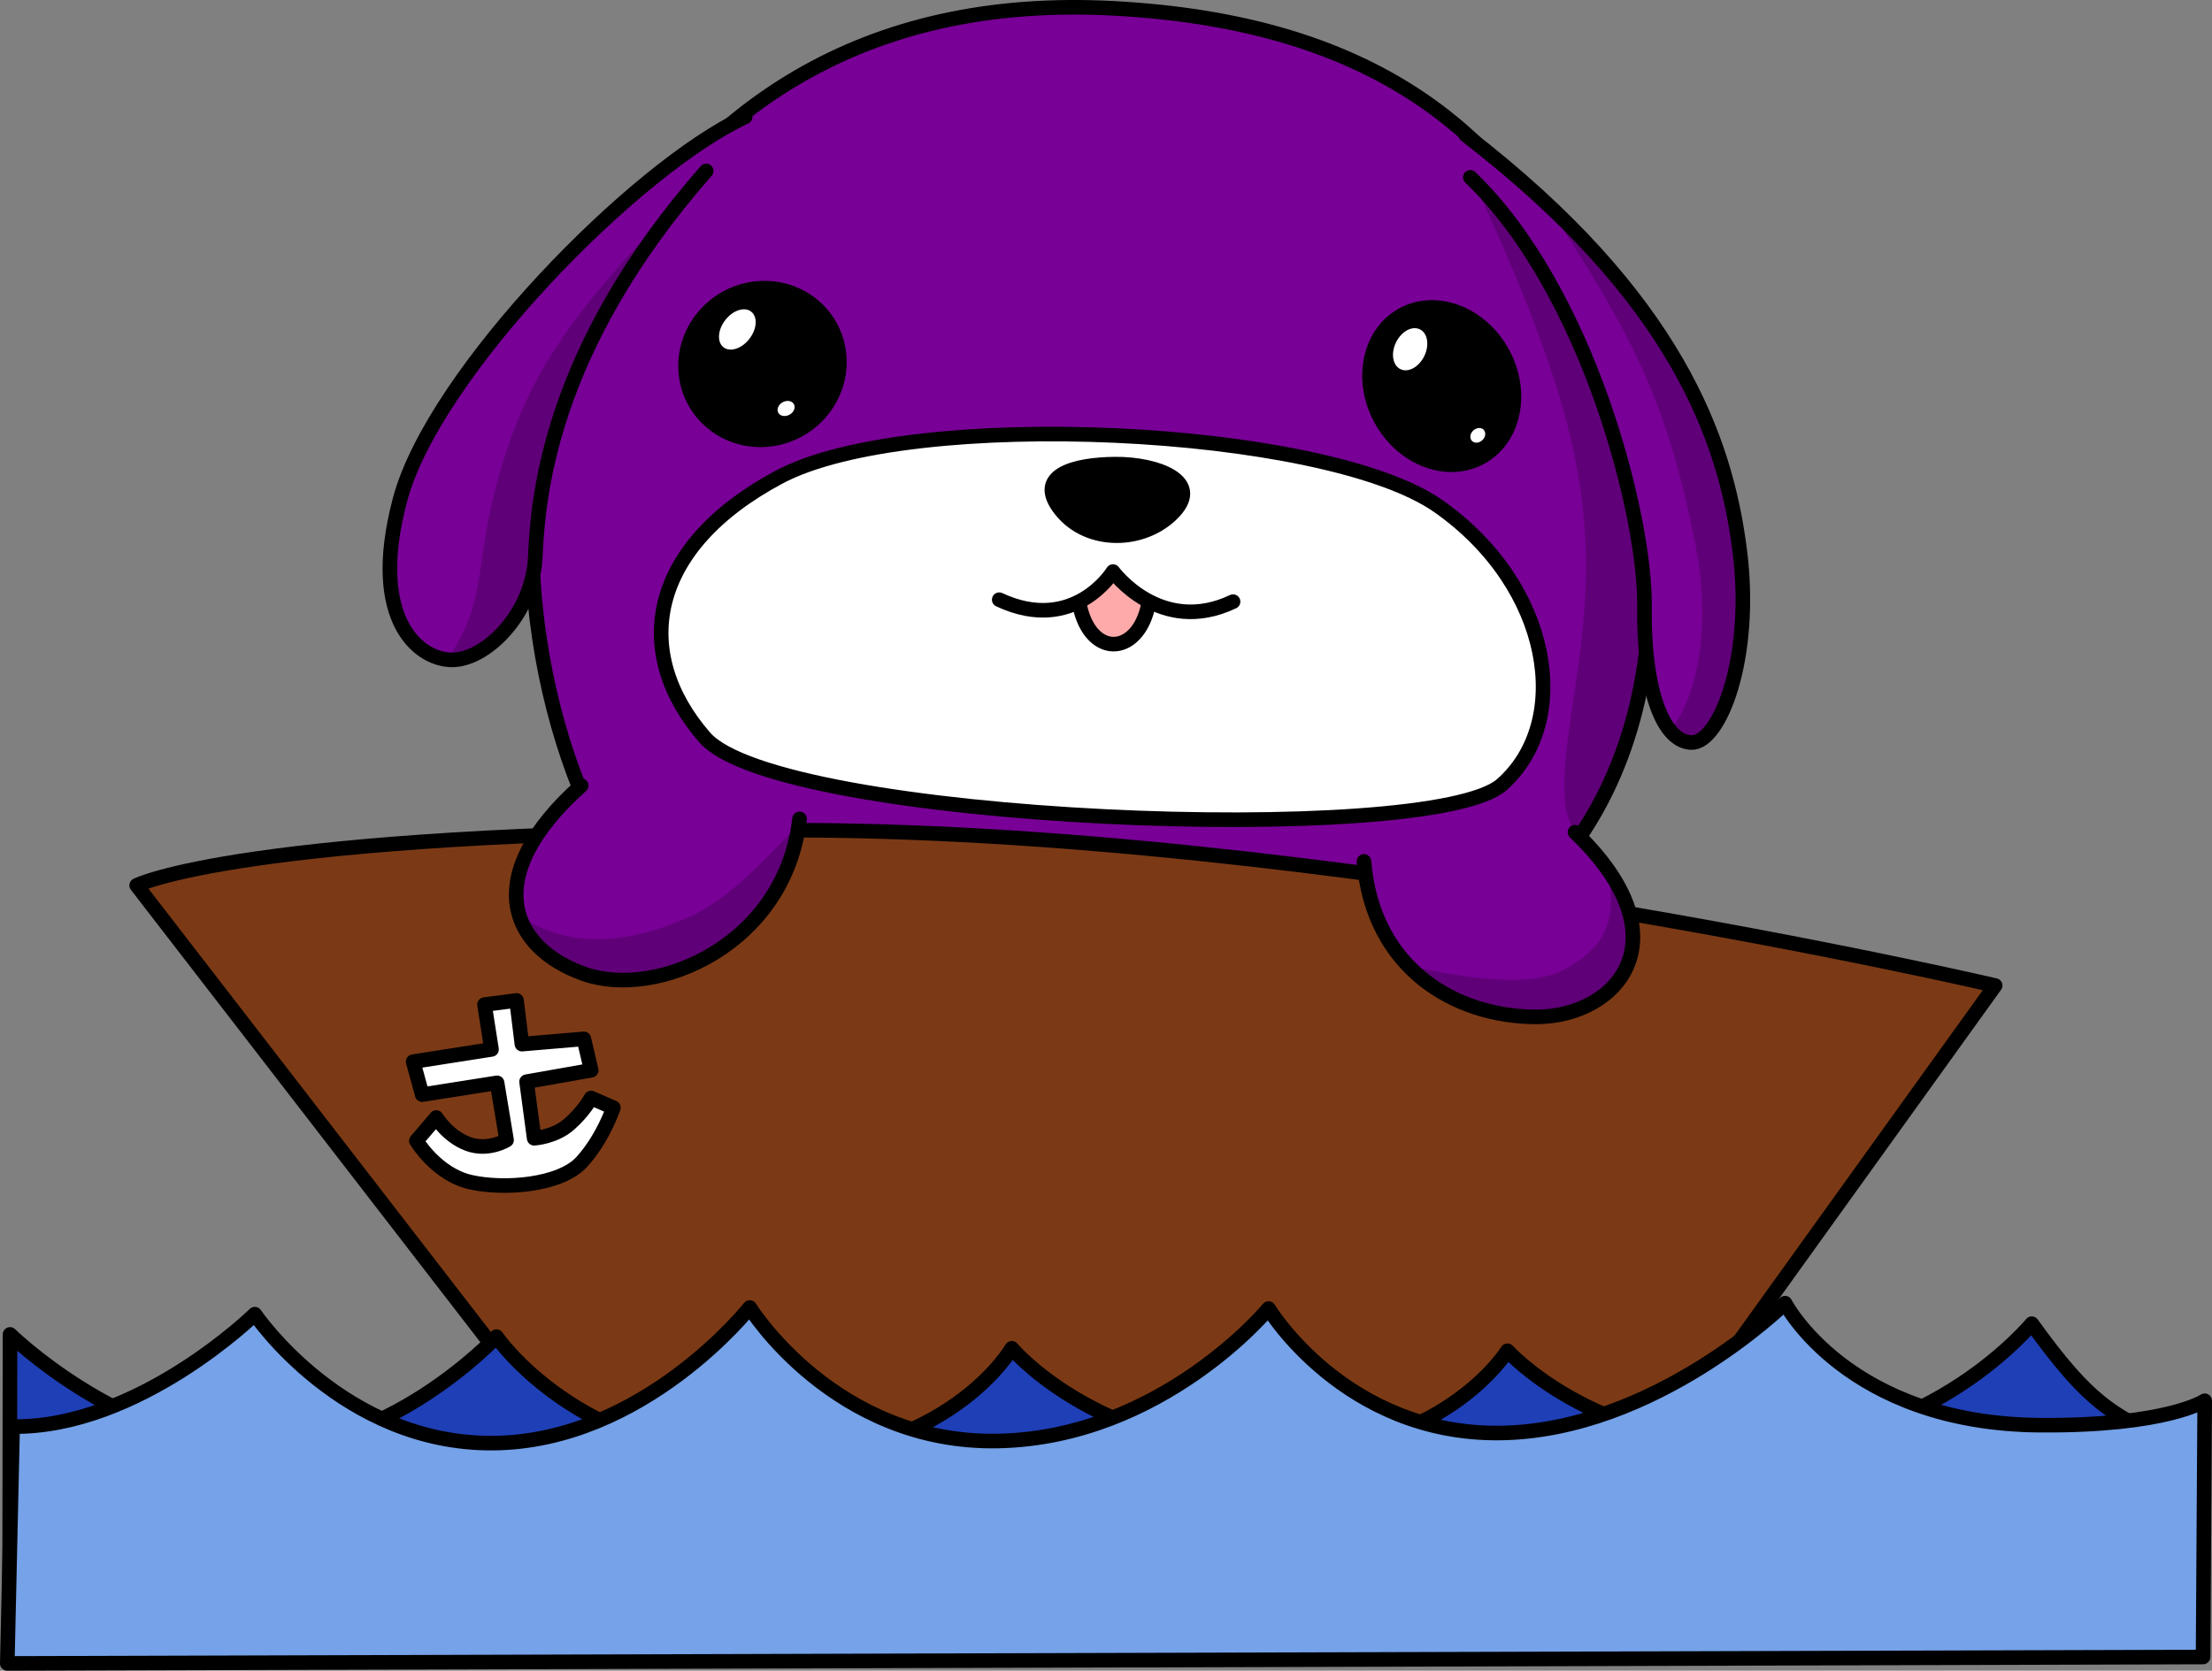 <?xml version="1.0" encoding="UTF-8" standalone="no"?>
<svg
   xmlns:dc="http://purl.org/dc/elements/1.1/"
   xmlns:cc="http://creativecommons.org/ns#"
   xmlns:rdf="http://www.w3.org/1999/02/22-rdf-syntax-ns#"
   xmlns:svg="http://www.w3.org/2000/svg"
   xmlns="http://www.w3.org/2000/svg"
   xmlns:sodipodi="http://sodipodi.sourceforge.net/DTD/sodipodi-0.dtd"
   xmlns:inkscape="http://www.inkscape.org/namespaces/inkscape"
   width="160.389mm"
   height="121.17mm"
   viewBox="0 0 160.389 121.17"
   version="1.1"
   id="svg8"
   inkscape:version="1.0.2 (e86c870879, 2021-01-15, custom)"
   sodipodi:docname="ship.svg"
   inkscape:export-filename="/home/dllu/sync/art/puppy/ship.png"
   inkscape:export-xdpi="90"
   inkscape:export-ydpi="90">
  <rect x="0" y="0" width="160.389" height="121.17" fill="#808080" stroke="none"/>
  <defs
     id="defs2" />
  <sodipodi:namedview
     id="base"
     pagecolor="#ffffff"
     bordercolor="#666666"
     borderopacity="1.0"
     inkscape:pageopacity="0.0"
     inkscape:pageshadow="2"
     inkscape:zoom="4"
     inkscape:cx="361.72265"
     inkscape:cy="227.73546"
     inkscape:document-units="mm"
     inkscape:current-layer="layer1"
     inkscape:document-rotation="0"
     showgrid="false"
     inkscape:window-width="3836"
     inkscape:window-height="2103"
     inkscape:window-x="0"
     inkscape:window-y="0"
     inkscape:window-maximized="1"
     fit-margin-top="0"
     fit-margin-left="0"
     fit-margin-right="0"
     fit-margin-bottom="0" />
  <g
     inkscape:label="Layer 1"
     inkscape:groupmode="layer"
     id="layer1"
     transform="translate(-10.128,-82.729)">
    <path
       style="fill:#780096;fill-opacity:1;stroke:#000000;stroke-width:1.058;stroke-linecap:round;stroke-linejoin:round;stroke-miterlimit:4;stroke-dasharray:none;stroke-opacity:1"
       d="m 54.312,144.379 c -4.925,-8.428 -9.015,-26.325 -1.347,-40.075 7.668,-13.75 19.787,-21.947 37.939,-20.968 18.152,0.98 29.009,8.502 34.96,22.991 5.95,14.489 5.811,31.868 -5.345,41.822"
       id="path839"
       sodipodi:nodetypes="czzzc" />
    <path
       style="fill:#7b3a15;fill-opacity:1;stroke:#000000;stroke-width:1.058;stroke-linecap:round;stroke-linejoin:round;stroke-miterlimit:4;stroke-dasharray:none;stroke-opacity:1"
       d="M 52.58,189.078 20.038,146.941 c 0,0 7.517,-3.828 46.661,-3.999 39.143,-0.17 88.094,11.261 88.094,11.261 l -24.389,33.939 z"
       id="path833"
       sodipodi:nodetypes="cczccc" />
    <path
       style="fill:#780096;fill-opacity:1;stroke:#000000;stroke-width:1.058;stroke-linecap:round;stroke-linejoin:round;stroke-miterlimit:4;stroke-dasharray:none;stroke-opacity:1"
       d="m 64.16,91.205 c -7.961,3.693 -22.573,18.582 -25.02,27.734 -2.384,8.914 1.516,11.786 3.944,11.643 2.428,-0.143 5.676,-3.415 5.857,-7.464 0.18,-4.048 0.901,-14.922 12.394,-27.991"
       id="path841"
       sodipodi:nodetypes="csssc" />
    <path
       id="path907"
       style="opacity:0.2;fill:#000000;fill-opacity:1;stroke:none;stroke-width:1px;stroke-linecap:butt;stroke-linejoin:miter;stroke-opacity:1"
       d="m 441.223,361.299 c 24.792,53.892 32.732,82.096 30.609,116.004 -1.793,28.638 -10.491,53.602 -1.928,63.49 0.372,0.43 0.811,0.845 1.279,1.254 26.154,-38.431 23.771,-93.304 4.521,-140.178 -6.222,-15.151 -13.871,-28.276 -23.123,-39.43 z"
       transform="scale(0.265)" />
    <path
       style="fill:#780096;fill-opacity:1;stroke:#000000;stroke-width:1.058;stroke-linecap:round;stroke-linejoin:round;stroke-miterlimit:4;stroke-dasharray:none;stroke-opacity:1"
       d="m 116.401,92.516 c 15.313,11.793 18.849,22.135 19.868,30.108 1.006,7.877 -1.479,14.013 -3.499,13.957 -2.02,-0.056 -3.487,-3.652 -3.407,-9.959 0.081,-6.307 -4.028,-22.766 -12.623,-31.029"
       id="path843"
       sodipodi:nodetypes="cscsc" />
    <path
       style="fill:#ffffff;fill-opacity:1;stroke:#000000;stroke-width:1.058;stroke-linecap:round;stroke-linejoin:round;stroke-miterlimit:4;stroke-dasharray:none;stroke-opacity:1"
       d="m 61.23,136.218 c -5.364,-6.151 -4.114,-13.814 5.393,-18.889 9.507,-5.075 39.571,-3.668 47.808,2.114 8.237,5.782 9.763,15.649 4.584,20.198 -5.179,4.549 -52.421,2.729 -57.785,-3.423 z"
       id="path845"
       sodipodi:nodetypes="zzszz" />
    <ellipse
       style="fill:#000000;fill-opacity:1;stroke-width:1.09;stroke-linecap:round;stroke-linejoin:round;stroke-miterlimit:4;stroke-dasharray:none"
       id="path847"
       cx="48.31"
       cy="151.797"
       rx="5.551"
       ry="6.423"
       transform="matrix(0.881,-0.473,0.475,0.88,0,0)" />
    <ellipse
       style="fill:#000000;fill-opacity:1;stroke-width:1.124;stroke-linecap:round;stroke-linejoin:round;stroke-miterlimit:4;stroke-dasharray:none"
       id="path849"
       cx="122.152"
       cy="37.507"
       rx="6"
       ry="6.136"
       transform="matrix(0.744,0.668,-0.679,0.734,0,0)" />
    <path
       style="fill:#780096;fill-opacity:1;stroke:#000000;stroke-width:1.058;stroke-linecap:round;stroke-linejoin:round;stroke-miterlimit:4;stroke-dasharray:none;stroke-opacity:1"
       d="m 109.027,145.203 c 0.63,7.741 6.599,11.271 12.478,11.276 5.879,0.005 10.885,-5.671 2.824,-13.394"
       id="path837"
       sodipodi:nodetypes="czc" />
    <path
       style="fill:#780096;fill-opacity:1;stroke:#000000;stroke-width:1.058;stroke-linecap:round;stroke-linejoin:round;stroke-miterlimit:4;stroke-dasharray:none;stroke-opacity:1"
       d="m 52.269,139.704 c -7.427,6.639 -5.086,11.792 0.212,13.66 5.298,1.868 14.585,-2.13 15.62,-11.243"
       id="path837-3"
       sodipodi:nodetypes="czc" />
    <path
       style="fill:#000000;fill-opacity:1;stroke:#000000;stroke-width:1.058;stroke-linecap:round;stroke-linejoin:round;stroke-miterlimit:4;stroke-dasharray:none;stroke-opacity:1"
       d="m 91.006,116.39 c 2.972,-0.02 6.353,1.222 4.224,3.473 -2.129,2.251 -6.175,2.376 -8.18,-0.146 -2.005,-2.522 0.985,-3.307 3.956,-3.327 z"
       id="path889"
       sodipodi:nodetypes="zzzz" />
    <ellipse
       style="fill:#ffffff;fill-opacity:1;stroke-width:1.058;stroke-linecap:round;stroke-linejoin:round;stroke-miterlimit:4;stroke-dasharray:none"
       id="path893"
       cx="115.5"
       cy="45.519"
       rx="1.108"
       ry="1.636"
       transform="rotate(37.678)" />
    <ellipse
       style="fill:#ffffff;fill-opacity:1;stroke-width:1.058;stroke-linecap:round;stroke-linejoin:round;stroke-miterlimit:4;stroke-dasharray:none"
       id="path895"
       cx="4.88"
       cy="130.788"
       rx="0.646"
       ry="0.515"
       transform="rotate(-28.72)" />
    <ellipse
       style="fill:#ffffff;fill-opacity:1;stroke-width:1.264;stroke-linecap:round;stroke-linejoin:round;stroke-miterlimit:4;stroke-dasharray:none"
       id="path897"
       cx="148.489"
       cy="47.494"
       rx="1.139"
       ry="1.607"
       transform="rotate(26.141)" />
    <ellipse
       style="fill:#ffffff;fill-opacity:1;stroke-width:1.058;stroke-linecap:round;stroke-linejoin:round;stroke-miterlimit:4;stroke-dasharray:none"
       id="path899"
       cx="8.089"
       cy="163.568"
       rx="0.586"
       ry="0.481"
       transform="rotate(-42.906)" />
    <path
       style="fill:#ffaaaa;stroke:none;stroke-width:0.265;stroke-linecap:butt;stroke-linejoin:miter;stroke-miterlimit:4;stroke-dasharray:none;stroke-opacity:1"
       d="m 90.832,124.713 -2.498,2.015 5.08,0.291 z"
       id="path903" />
    <path
       style="fill:#ffaaaa;stroke:#000000;stroke-width:1.058;stroke-linecap:butt;stroke-linejoin:miter;stroke-miterlimit:4;stroke-dasharray:none;stroke-opacity:1"
       d="m 88.334,126.198 c 0.634,4.327 4.34,4.232 5.08,0.291"
       id="path901"
       sodipodi:nodetypes="cc" />
    <path
       style="fill:none;stroke:#000000;stroke-width:1.058;stroke-linecap:round;stroke-linejoin:round;stroke-miterlimit:4;stroke-dasharray:none;stroke-opacity:1"
       d="m 82.581,126.222 c 5.433,2.543 8.25,-2.039 8.25,-2.039 0,0 3.432,4.69 8.704,2.18"
       id="path891"
       sodipodi:nodetypes="ccc" />
    <path
       id="path905"
       style="opacity:0.2;fill:#000000;fill-opacity:1;stroke:none;stroke-width:1px;stroke-linecap:butt;stroke-linejoin:miter;stroke-opacity:1"
       d="m 461.176,367.562 c 23.662,36.458 32.902,53.47 40.852,93.273 5.589,27.983 -2.156,45.781 -6.074,50.066 -0.285,0.312 -0.542,0.643 -0.779,0.986 1.907,2.772 4.159,4.255 6.633,4.324 7.634,0.212 17.028,-22.982 13.225,-52.752 -3.325,-26.028 -13.777,-58.744 -53.855,-95.898 z"
       transform="scale(0.265)" />
    <path
       id="path909"
       style="opacity:0.2;fill:#000000;fill-opacity:1;stroke:none;stroke-width:1px;stroke-linecap:butt;stroke-linejoin:miter;stroke-opacity:1"
       d="m 478.082,549.967 c 2.115,12.324 1.408,20.299 -12.096,27.682 -10.212,5.583 -32.291,1.201 -42.814,-1.375 9.147,10.267 22.661,15.13 36.059,15.141 19.816,0.017 36.979,-17.052 18.852,-41.447 z"
       transform="scale(0.265)" />
    <path
       id="path920"
       style="opacity:0.2;fill:#000000;fill-opacity:1;stroke:none;stroke-width:1px;stroke-linecap:butt;stroke-linejoin:miter;stroke-opacity:1"
       d="m 257.391,537.152 c -11.064,11.554 -20.234,21.452 -31.09,26.203 -10.856,4.751 -23.813,8.081 -36.379,4.107 -3.866,-1.222 -7.013,-2.922 -9.57,-4.723 1.997,7.808 8.816,13.665 18.002,16.904 20.024,7.061 55.124,-8.05 59.037,-42.492 z"
       transform="scale(0.265)" />
    <path
       id="path928"
       style="opacity:0.2;fill:#000000;fill-opacity:1;stroke:none;stroke-width:1px;stroke-linecap:butt;stroke-linejoin:miter;stroke-opacity:1"
       d="m 231.814,359.535 c -38.501,38.518 -48.687,55.048 -56.426,80.566 -7.739,25.518 -3.456,36.457 -14.533,52.041 -0.3,0.422 -0.559,0.826 -0.803,1.223 0.962,0.17 1.899,0.226 2.783,0.174 9.176,-0.539 21.454,-12.908 22.135,-28.209 0.681,-15.301 3.405,-56.398 46.844,-105.795 z"
       transform="scale(0.265)" />
    <path
       style="fill:#ffffff;fill-opacity:1;stroke:#000000;stroke-width:1.058;stroke-linecap:round;stroke-linejoin:round;stroke-miterlimit:4;stroke-dasharray:none;stroke-opacity:1"
       d="m 45.767,158.838 -5.682,0.888 0.655,2.391 5.431,-0.854 0.687,4.151 c 0,0 -1.343,0.829 -2.813,0.271 -1.47,-0.558 -2.282,-1.908 -2.282,-1.908 l -1.444,1.692 c 0,0 1.454,2.423 3.894,2.987 2.441,0.564 6.546,0.246 8.099,-1.458 1.552,-1.704 2.292,-3.936 2.292,-3.936 l -1.618,-0.7 c 0,0 -0.523,0.972 -1.585,1.904 -1.063,0.932 -2.541,1.015 -2.541,1.015 l -0.551,-4.102 4.686,-0.828 -0.533,-2.278 -4.49,0.382 -0.392,-3.169 -2.321,0.303 z"
       id="path933" />
    <path
       style="fill:#1f3fb7;fill-opacity:1;stroke:#000000;stroke-width:1.058;stroke-linecap:round;stroke-linejoin:round;stroke-miterlimit:4;stroke-dasharray:none;stroke-opacity:1"
       d="m 10.855,179.508 c 0,0 7.731,7.596 17.467,8.204 9.736,0.608 17.807,-8.042 17.807,-8.042 0,0 5.903,8.699 19.292,8.831 13.389,0.132 18.072,-7.987 18.072,-7.987 0,0 5.869,7.072 18.49,7.532 12.621,0.46 17.449,-7.354 17.449,-7.354 0,0 6.191,6.891 18.392,6.876 12.388,-0.015 19.622,-8.837 19.622,-8.837 4.099,5.672 6.202,7.373 12.315,9.088 l -2.107,13.398 -156.835,-0.224 z"
       id="path945"
       sodipodi:nodetypes="cscscscsccccc" />
    <path
       style="fill:#75a2e8;fill-opacity:1;stroke:#000000;stroke-width:1.058;stroke-linecap:round;stroke-linejoin:round;stroke-miterlimit:4;stroke-dasharray:none;stroke-opacity:1"
       d="m 10.657,203.37 159.213,-0.466 0.118,-18.585 c 0,0 -2.699,1.836 -11.918,1.772 -13.989,-0.096 -18.509,-8.849 -18.509,-8.849 0,0 -9.441,9.289 -20.684,9.416 -11.243,0.127 -16.768,-9.025 -16.768,-9.025 0,0 -7.721,9.361 -19.598,9.605 -11.876,0.244 -18.02,-9.683 -18.02,-9.683 0,0 -7.685,9.741 -18.595,9.836 -10.91,0.095 -17.291,-9.352 -17.291,-9.352 0,0 -8.438,8.27 -17.562,8.152 z"
       id="path937"
       sodipodi:nodetypes="cccscscsccccc" />
  </g>
</svg>
